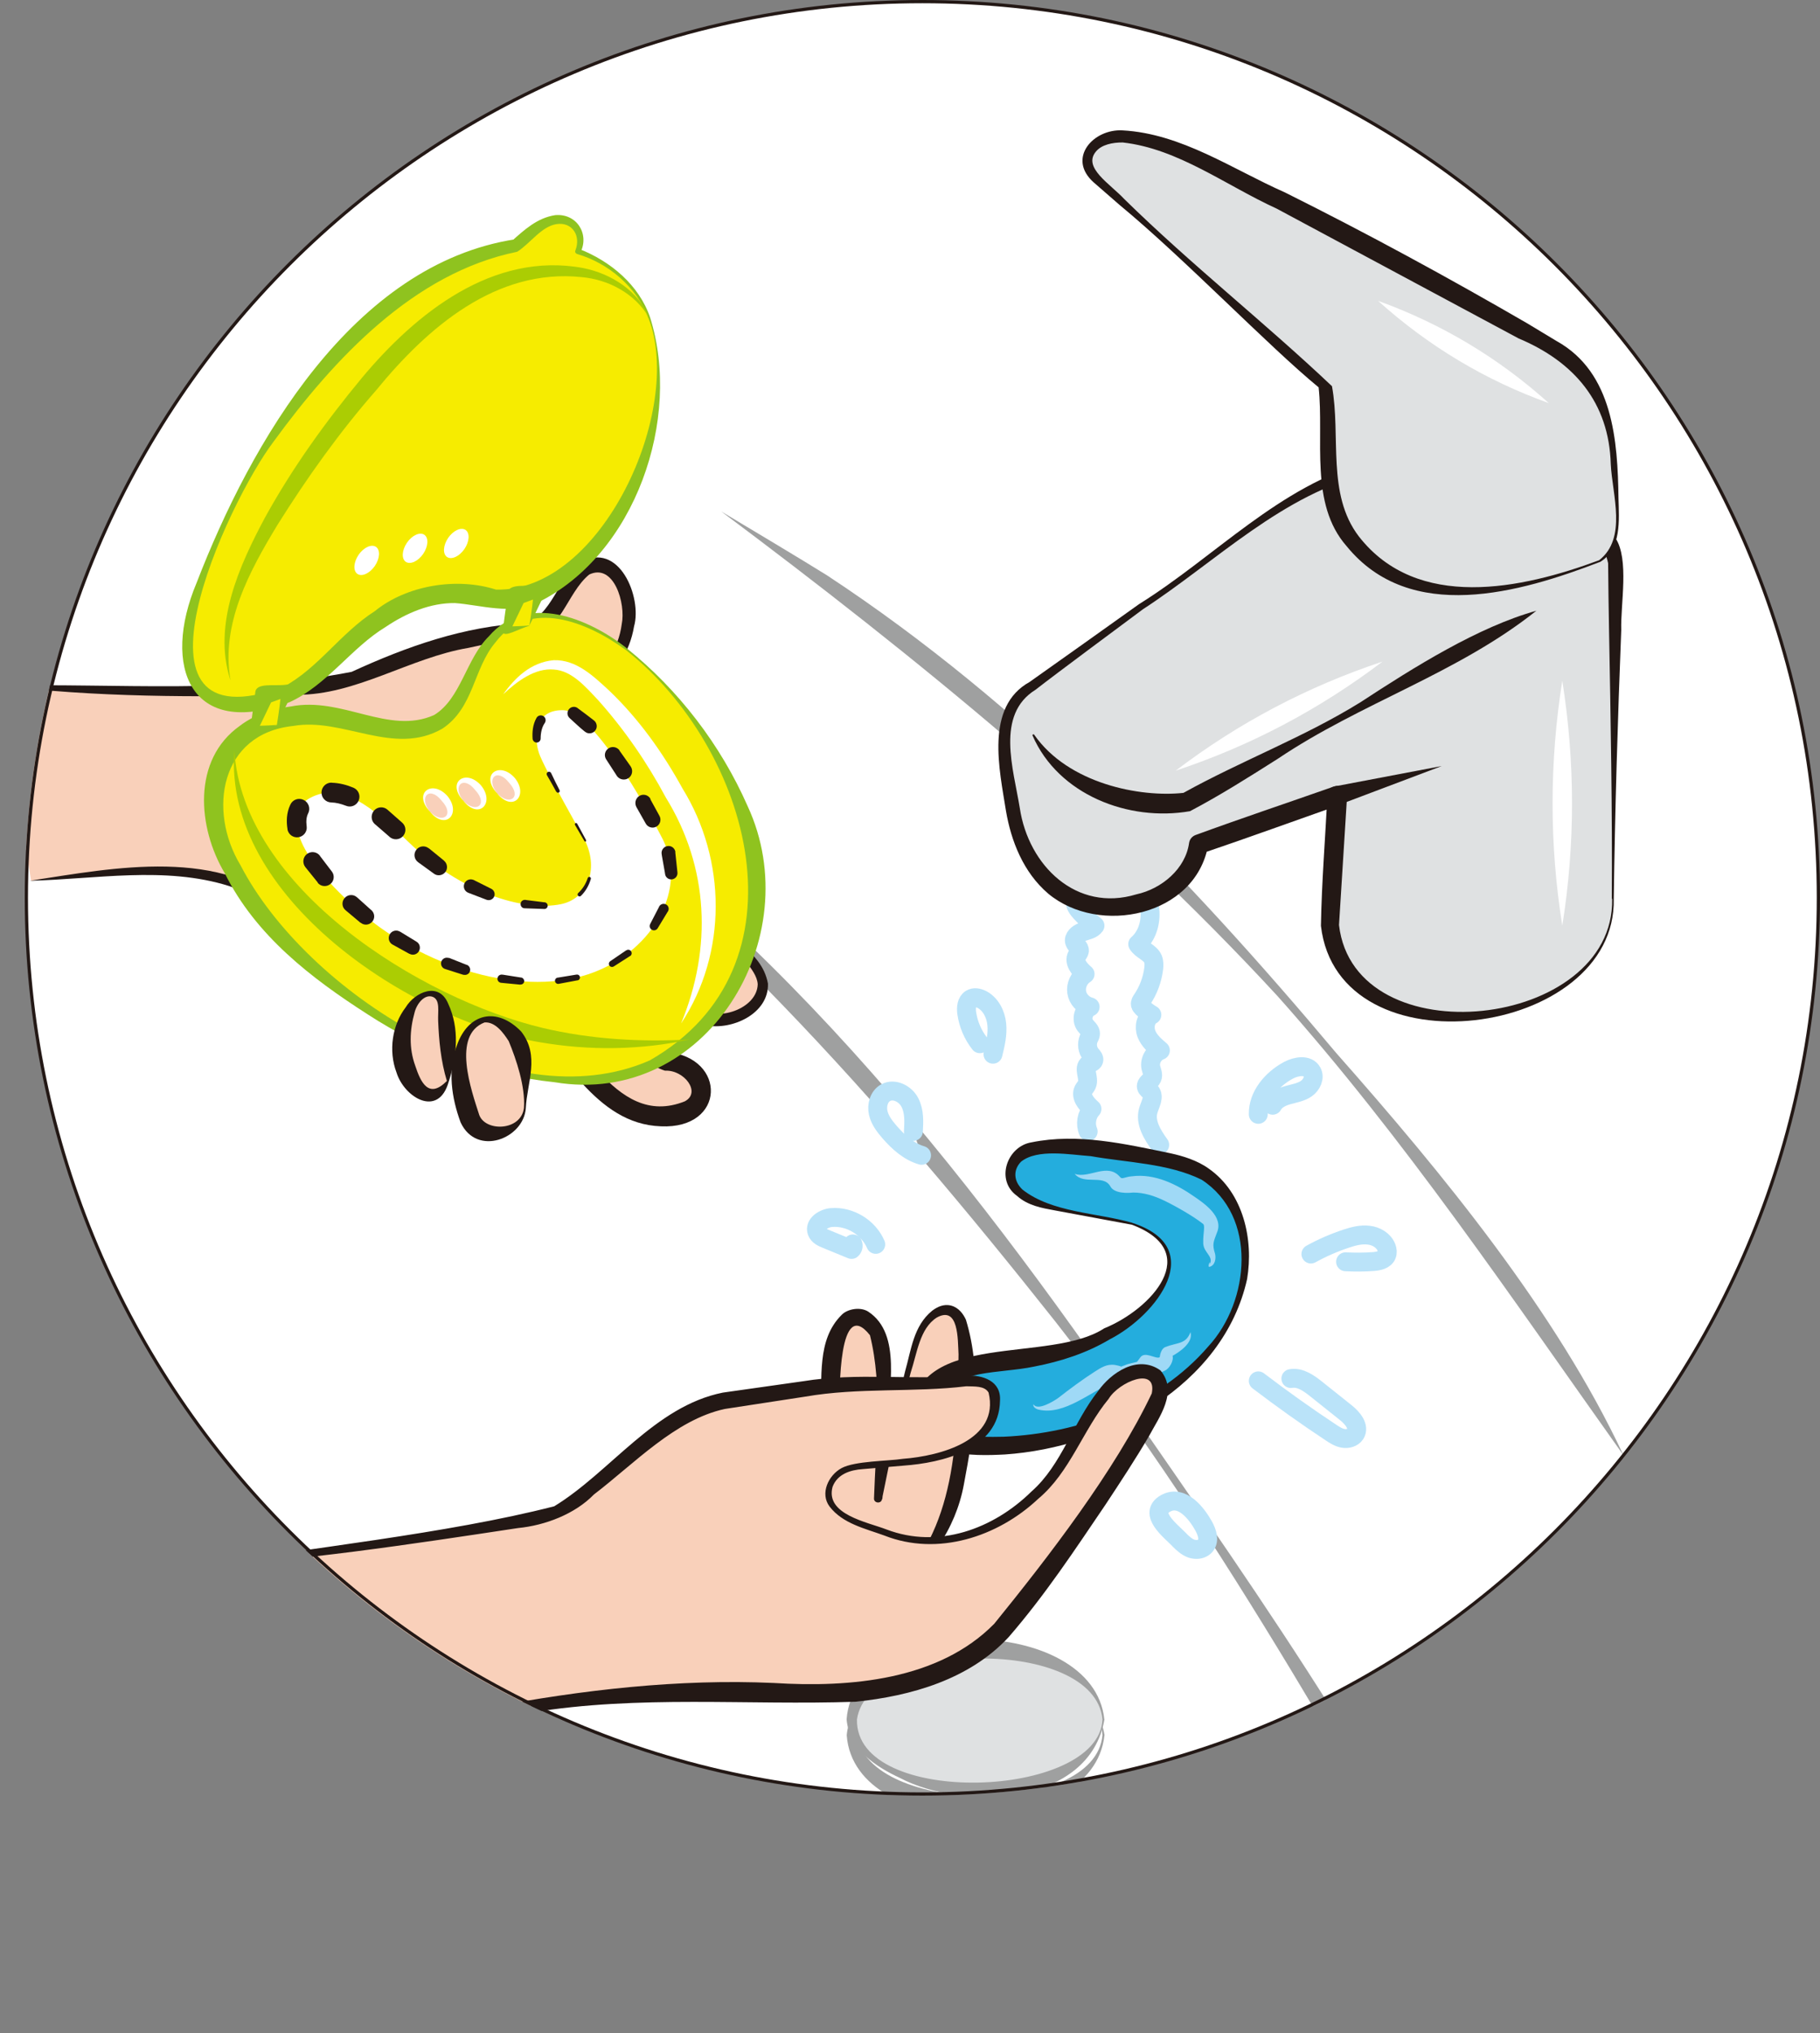 <?xml version="1.0" encoding="UTF-8"?>
<svg id="_レイヤー_2" data-name="レイヤー 2" xmlns="http://www.w3.org/2000/svg" width="158.05" height="176.52" xmlns:xlink="http://www.w3.org/1999/xlink" viewBox="0 0 158.05 176.52">
  <rect x="0" y="0" width="158.05" height="176.52" fill="#808080" stroke="none"/>
  <defs>
    <style>
      .cls-1 {
        stroke: #231815;
        stroke-width: .28px;
      }

      .cls-1, .cls-2, .cls-3 {
        fill: none;
      }

      .cls-4 {
        fill: #231815;
      }

      .cls-5 {
        fill: #24addd;
      }

      .cls-6 {
        fill: #fff;
      }

      .cls-3 {
        stroke: #bae3f9;
        stroke-linecap: round;
        stroke-linejoin: round;
        stroke-width: 1.64px;
      }

      .cls-7 {
        clip-path: url(#clippath-1);
      }

      .cls-8 {
        fill: #f9d0ba;
      }

      .cls-9 {
        fill: #9fd9f6;
      }

      .cls-10 {
        fill: #f6ec00;
      }

      .cls-11 {
        fill: #abcd03;
      }

      .cls-12 {
        fill: #dfe1e2;
      }

      .cls-13 {
        clip-path: url(#clippath-2);
      }

      .cls-14 {
        fill: #9fa0a0;
      }

      .cls-15 {
        clip-path: url(#clippath);
      }

      .cls-16 {
        fill: #8fc31f;
      }
    </style>
    <clipPath id="clippath">
      <path class="cls-2" d="M40.89,10.56C17.72,24.07,2.15,49.19,2.15,77.95c0,43.05,34.9,77.95,77.95,77.95,24.93,0,47.12-11.7,61.39-29.91V29.91c-6.09-7.77-13.62-14.35-22.18-19.35H40.89Z"/>
    </clipPath>
    <clipPath id="clippath-1">
      <rect class="cls-2" x="24.91" y="61.38" width="33.93" height="24.11"/>
    </clipPath>
    <clipPath id="clippath-2">
      <rect class="cls-2" x="24.91" y="61.38" width="33.93" height="24.11"/>
    </clipPath>
  </defs>
  <g id="_レイヤー_1-2" data-name="レイヤー 1">
    <g>
      <path class="cls-6" d="M80.1,155.76c42.9,0,77.81-34.91,77.81-77.81S123,.14,80.1.14,2.29,35.05,2.29,77.95s34.91,77.81,77.81,77.81"/>
      <g class="cls-15">
        <path class="cls-3" d="M94.17,76.97c-.44.43-.92,1-.75,1.59.07.24.24.44.41.63.39.43.81.82,1.26,1.18-.24.34-.7.4-1.09.54-.39.13-.81.49-.68.88.09.28.45.47.42.77-.02.15-.14.27-.22.41-.3.56.23,1.19.71,1.6-.52.32-.82.97-.73,1.57.09.61.57,1.13,1.17,1.28-.58.25-.81,1.09-.43,1.6.18.24.48.45.46.74,0,.14-.09.27-.15.41-.2.46-.12,1.02.2,1.4.13.15.3.33.23.51-.06.17-.29.2-.44.3-.52.36.09,1.2-.15,1.78-.07.17-.21.3-.3.47-.29.58.25,1.22.74,1.65-.48.52-.61,1.32-.33,1.96"/>
        <path class="cls-3" d="M98.84,76.34c.55.86.98,1.84,1.03,2.86.05,1.02-.3,2.1-1.07,2.77.32.53,1.07.71,1.32,1.28.11.26.1.56.07.84-.12.96-.46,1.88-1,2.68-.09.13-.19.28-.16.44.02.11.1.2.18.28.25.24.52.45.82.62-.56.29-.7,1.07-.47,1.66.23.59.73,1.02,1.21,1.43-.58.21-.96.88-.83,1.49.07.3.24.62.11.9-.13.29-.56.46-.5.77.03.19.24.29.36.43.37.44-.03,1.07-.19,1.62-.31,1.05.36,2.11.99,2.99"/>
        <path class="cls-14" d="M95.91,150.66c-.96,9.21-21.71,9.33-22.38,0,.22-2.59,2.51-4.1,4.62-5.08,5.54-2.92,16.47-2.43,17.77,5.08M95.74,150.66c-.28-6.92-21.5-7.72-21.32,0,1,6.89,20.64,7.2,21.32,0"/>
        <path class="cls-12" d="M95.82,149.28c0,3.37-4.89,6.11-10.93,6.11s-10.93-2.73-10.93-6.11,4.89-6.11,10.93-6.11,10.93,2.73,10.93,6.11"/>
        <path class="cls-14" d="M95.91,149.28c-1.3,7.51-12.22,8-17.77,5.08-2.11-.98-4.4-2.49-4.62-5.08.67-9.33,21.42-9.21,22.38,0M95.74,149.28c-.68-7.19-20.31-6.9-21.32,0-.19,7.71,21.03,6.93,21.32,0"/>
        <path class="cls-14" d="M130.65,176.52c-12.5-20.89-23.93-42.55-38.98-61.75-15.09-19.05-31.31-37.4-51.25-51.52-.08-.05,0-.19.09-.14,23.81,14.05,41.63,36.15,57.17,58.6,12.03,17.39,24.97,35.62,32.98,54.81"/>
        <path class="cls-14" d="M140.94,126.29c-9.64-13.56-18.94-27.42-30.02-39.83-14.43-15.65-31.63-29.6-48.28-42.05,2.13,1.27,7.18,4.29,9.19,5.55,16.98,11.17,31.23,26.01,44.23,41.49,9.3,10.52,19.08,22.46,24.89,34.83"/>
        <path class="cls-8" d="M77.32,138.21s4.1-2.94,5.38-7.94c1.28-4.99,1.54-12.04.9-14.85-.64-2.82-2.82-1.67-3.71.25-.89,1.92-3.62,14.44-3.62,14.44,0,0,1.18-12.78-.22-14.7-1.41-1.92-2.69-.9-3.33.51-.64,1.41-.64,6.53-.64,6.53l-6.15,10.75,11.4,4.99Z"/>
        <path class="cls-4" d="M77.31,138.12c5.82-5.16,5.84-13.36,5.93-20.54-.07-1.25.03-4.26-1.9-3.18-1.47.95-1.69,3.05-2.26,4.79-.97,3.63-1.75,7.31-2.49,10.99-.08.41-.72.33-.69-.09.15-4.64.77-9.65-.35-14.16-2.73-3.46-2.66,4.91-2.63,6.52-1.83,3.81-4.25,7.43-6.41,11.1l-.33-.98c3.65,1.7,7.29,3.59,11.11,5.55M77.33,138.29c-3.78-1.37-7.74-2.81-11.68-4.44-.35-.14-.51-.54-.37-.89,1.92-3.7,4-7.3,6.04-10.93l-.11.43c.26-2.78-.34-6.11,1.89-8.31.5-.51,1.62-.71,2.3-.27,2.98,1.96,1.68,6.81,1.78,9.81-.14,2.16-.32,4.31-.56,6.46l-.68-.11,2.66-10.98c.53-1.85.72-3.94,2.35-5.26.41-.31.99-.62,1.66-.44.66.18,1.05.74,1.27,1.22,1.43,4.67.72,9.63-.18,14.32-.71,3.85-3.09,7.29-6.33,9.38"/>
        <path class="cls-5" d="M98.3,106.25s-7.17-1.35-8.4-1.84c-1.23-.49-3.22-2.05-1.51-4.01,1.71-1.95,10.91-.14,14.15.62,4.67,1.1,6.79,6.75,4.97,11.99-2.09,6.03-9.77,11.24-18.03,12.29-8.26,1.05-9.8-1.42-9.46-3.16.6-3.05,4.15-3.67,8.47-4.1,6.21-.62,11.06-3.7,12.65-6.64,1.09-2.01-.09-4.41-2.84-5.15"/>
        <path class="cls-4" d="M98.28,106.33l-6.68-1.24c-1.09-.2-2.34-.41-3.28-1.26-1.91-1.36-.87-4.31,1.26-4.65,4.02-.82,8.13.14,12.06.95,1.07.23,2.35.62,3.34,1.34,3.01,2.11,3.89,6.17,3.32,9.58-2.07,9.29-12.12,14.62-21.03,15.23-2.82.15-7.59.23-8.14-3.51.55-7.29,12.04-4.35,16.76-7.44,4.08-1.65,8.67-6.64,2.4-9M98.32,106.17c6.61,2.13,2.17,8-1.94,10.11-2.01,1.2-4.27,1.93-6.57,2.37-3.05.64-6.82.2-8.66,2.84-1.45,3.38,3.85,3.3,6.02,3.25,6.53-.29,13.4-2.77,17.76-7.84,3.62-3.92,4.28-11.33-.59-14.48-2.88-1.42-6.48-1.48-9.62-2.04-1.84-.13-4.62-.66-6.05.48-.7.71-.66,1.69.13,2.43,2.56,2,6.41,1.99,9.51,2.87"/>
        <path class="cls-12" d="M140.05,78.03s.26-25.86.26-29.06-6.91-9.22-12.93-8.96c-6.02.26-8.96.13-12.8,2.05-3.84,1.92-23.56,16.52-25.86,18.18-2.3,1.67-1.41,7.43-.51,11.14.9,3.71,3.89,8.64,10.63,7.04,4.86-1.15,5.25-5.12,5.25-5.12l12.03-4.23s-.51,8.19-.64,10.88c-.13,2.69,2.82,9.86,14.08,7.94,11.27-1.92,10.5-9.86,10.5-9.86"/>
        <path class="cls-4" d="M139.97,78.04c.05-7.48-.1-15.79-.24-23.32-.03-1.23-.07-4.61-.08-5.82-.61-2.91-3.52-4.87-5.96-6.43-2.18-1.21-4.55-2-7.06-1.77-2.59.07-5.19,0-7.68.41-7.5,1.71-13.37,7.67-19.7,11.79-2.04,1.52-7.39,5.48-9.33,6.99-3.48,2.16-1.91,6.87-1.36,10.27.75,5,4.92,9.07,10.12,7.49,2.21-.48,4.27-2.22,4.58-4.46.05-.33.27-.58.56-.69,3.99-1.46,8.03-2.81,12.04-4.22.55-.21,1.17.26,1.12.85l-.7,11.18c1.34,11.56,23.94,9.07,23.72-2.27M140.14,78.03c.27,12.05-23.94,15.28-25.43,2.35.07-3.91.38-7.56.56-11.36l1.12.85c-4.01,1.41-8.01,2.87-12.03,4.23l.56-.72c-1.12,6.18-9.47,7.89-13.89,4.21-2.18-1.86-3.23-4.6-3.67-7.18-.56-3.56-1.85-9.04,2.05-11.2,1.99-1.4,7.45-5.29,9.51-6.76,6.58-4.1,12.19-10.27,19.84-12.34,2.62-.52,5.24-.56,7.82-.74,5.44-.39,10.83,2.76,13.71,7.35,1.21,1.85.43,5.74.5,7.98-.3,7.54-.55,15.82-.65,23.32"/>
        <path class="cls-12" d="M138.9,48.71s-7.68,2.56-9.47,2.69c-1.79.13-7.94-.13-10.88-3.2-2.95-3.07-2.82-4.23-3.07-7.55-.25-3.33-.38-7.04-.38-7.04,0,0-17.8-16.26-19.84-18.05-2.05-1.79-.26-4.99,5.25-3.2,5.5,1.79,32.01,16.39,34.7,18.05,2.69,1.67,4.61,4.74,4.86,8.84.26,4.1,1.15,8.19-1.15,9.47"/>
        <path class="cls-4" d="M138.94,48.79c-6.96,2.68-16.47,5.41-21.99-1.36-3.26-3.7-1.95-9.27-2.44-13.8-4.35-3.57-11.68-11.21-17.29-15.84l-2.25-1.96c-2.34-2.09-.02-4.66,2.52-4.51,5.13.28,9.58,3.4,14.1,5.39,7.14,3.56,14.13,7.36,21.03,11.36l2.57,1.55c4.9,2.73,5.29,8.68,5.36,13.63.05,1.9.28,4.42-1.61,5.55M138.87,48.64c2.45-1.91,1.14-5.68,1.01-8.34-.15-5.36-3.18-8.89-8.01-10.92l-21.01-11.27c-4.41-2.01-8.54-5.2-13.36-5.74-.89-.01-1.84.19-2.33.79-1.16,1.39,1.21,2.78,2.48,4.14,5.76,5.65,12.21,10.73,18.02,16.23.79,4.33-.48,9.36,2.33,13.04,5.07,6.51,14.16,4.57,20.87,2.07"/>
        <path class="cls-4" d="M133.44,53.01c-6.84,5.46-15.26,8.01-22.46,12.86-2.51,1.59-5.03,3.19-7.64,4.56-5.34.93-11.43-1.43-13.67-6.56-.04-.09.08-.16.14-.08,2.97,4.26,9.2,5.46,12.96,5.05,5.03-2.79,10.47-4.83,15.36-7.86,4.69-3.07,10.24-6.55,15.31-7.96"/>
        <path class="cls-4" d="M115.89,68.28l9.31-1.77-8.87,3.35c-1.1.39-1.59-1.34-.44-1.58"/>
        <path class="cls-6" d="M86.23,91.53c.21-.86.42-1.73.33-2.61-.09-.88-.54-1.77-1.33-2.16-.29-.14-.64-.2-.91-.04-.39.23-.43.78-.37,1.23.14.97.53,1.9,1.14,2.67"/>
        <path class="cls-3" d="M86.23,91.53c.21-.86.42-1.73.33-2.61-.09-.88-.54-1.77-1.33-2.16-.29-.14-.64-.2-.91-.04-.39.23-.43.78-.37,1.23.14.97.53,1.9,1.14,2.67"/>
        <path class="cls-6" d="M109.27,96.75c-.04-1.63,1.19-3.06,2.63-3.83.67-.35,1.66-.52,2.03.14.28.48-.02,1.13-.48,1.45-.46.32-1.03.41-1.57.56-.54.15-1.1.4-1.36.89"/>
        <path class="cls-3" d="M109.27,96.75c-.04-1.63,1.19-3.06,2.63-3.83.67-.35,1.66-.52,2.03.14.28.48-.02,1.13-.48,1.45-.46.32-1.03.41-1.57.56-.54.15-1.1.4-1.36.89"/>
        <path class="cls-6" d="M109.27,119.89c2.05,1.56,4.15,3.06,6.3,4.48.33.22.67.44,1.06.51.39.07.84-.04,1.06-.37.41-.63-.24-1.4-.82-1.86-.86-.68-1.71-1.36-2.57-2.05-.64-.51-1.39-1.05-2.2-.91"/>
        <path class="cls-3" d="M109.27,119.89c2.05,1.56,4.15,3.06,6.3,4.48.33.22.67.44,1.06.51.39.07.84-.04,1.06-.37.41-.63-.24-1.4-.82-1.86-.86-.68-1.71-1.36-2.57-2.05-.64-.51-1.39-1.05-2.2-.91"/>
        <path class="cls-6" d="M102.41,133.69c.31.31.64.62,1.06.77.1.03.2.05.3.06.34.04.7-.07.91-.33.38-.47.14-1.16-.15-1.69-.56-1.01-1.86-2.8-3.33-1.96-1.49.86.37,2.3,1.22,3.15"/>
        <path class="cls-3" d="M102.41,133.69c.31.31.64.62,1.06.77.1.03.2.05.3.06.34.04.7-.07.91-.33.38-.47.14-1.16-.15-1.69-.56-1.01-1.86-2.8-3.33-1.96-1.49.86.37,2.3,1.22,3.15Z"/>
        <path class="cls-6" d="M76.05,108.04c-.63-1.47-2.25-2.46-3.84-2.33-.68.05-1.51.59-1.27,1.23.12.34.49.51.82.64.73.3,1.46.6,2.19.9.13-.11.18-.32.11-.48"/>
        <path class="cls-3" d="M76.05,108.04c-.63-1.47-2.25-2.46-3.84-2.33-.68.05-1.51.59-1.27,1.23.12.34.49.51.82.64.73.3,1.46.6,2.19.9.13-.11.18-.32.11-.48"/>
        <path class="cls-6" d="M80.03,100.31c-1.12-.33-2.02-1.15-2.78-2.02-.43-.5-.85-1.04-.99-1.69-.14-.64.07-1.41.65-1.73.74-.41,1.73.1,2.11.86.39.76.35,1.65.3,2.5"/>
        <path class="cls-3" d="M80.03,100.31c-1.12-.33-2.02-1.15-2.78-2.02-.43-.5-.85-1.04-.99-1.69-.14-.64.07-1.41.65-1.73.74-.41,1.73.1,2.11.86.39.76.35,1.65.3,2.5"/>
        <path class="cls-6" d="M113.84,108.88c.98-.54,2.01-.99,3.07-1.34.63-.21,1.29-.38,1.94-.3.66.07,1.31.45,1.55,1.07.08.21.11.45.02.66-.17.42-.72.53-1.17.56-.8.06-1.6.06-2.4.02"/>
        <path class="cls-3" d="M113.84,108.88c.98-.54,2.01-.99,3.07-1.34.63-.21,1.29-.38,1.94-.3.66.07,1.31.45,1.55,1.07.08.21.11.45.02.66-.17.42-.72.53-1.17.56-.8.06-1.6.06-2.4.02"/>
        <path class="cls-6" d="M135.67,59.1c1.12,7.08,1.13,14.19,0,21.27-1.13-7.08-1.12-14.19,0-21.27"/>
        <path class="cls-6" d="M119.67,26.12c5.51,1.99,10.48,4.96,14.83,8.88-5.52-1.98-10.47-4.96-14.83-8.88"/>
        <path class="cls-6" d="M120.06,57.44c-5.46,4.14-11.45,7.31-17.96,9.47,5.45-4.15,11.46-7.31,17.96-9.47"/>
        <path class="cls-9" d="M93.34,101.92c1.24.44,2.86-1.04,3.95.3.17.19.42-.05,1-.09,1.99-.26,3.89.69,5.45,1.78.81.56,2.55,1.73,1.94,3.11-.3.82-.43.99-.16,1.85.09.4,0,1-.48,1.12-.18.04,0-.36-.02-.43l.09.35-.11-.07c.5-.71-.47-1.04-.51-1.88-.03-.96.22-1.6-.06-1.73-.76-.61-2.33-1.51-3.33-1.99-.87-.42-1.76-.7-2.7-.7-.4.05-1.66.12-1.99-.56-.62-1.04-2.28-.07-3.08-1.06"/>
        <path class="cls-9" d="M89.74,121.91c.33.62,1.73-.23,2.15-.53.93-.73,2.16-1.64,3.21-2.31.5-.31,1-.67,1.73-.56.86.16.29.2.81.04.43-.19.88-.23,1.26-.36l-.33.28s.41-.56.43-.58c.4-.64,1.36.15,1.71-.05.02-.22.15-.79.51-.89,1.01-.41,1.76-.21,2.16-1.29.29.93-1.05,1.79-1.6,2.08-.03.04.02-.06.04-.06.14.46-.27,1.15-.66,1.32-.72.4-1.4.16-1.82.05l.84-.3c-.34.74-.65.94-1.41,1.1-.74.24-1.38.62-2.21.25-1.78.65-4.11,2.82-6.36,2.29-.21-.04-.55-.24-.45-.49"/>
        <path class="cls-8" d="M16.94,136.12s29.35-3.52,31.78-4.93c2.43-1.41,9.84-8.99,13.81-9.5,3.97-.51,11.08-1.91,14.66-1.52,3.59.38,8.45-1.15,9.09.64.64,1.79-.51,4.87-5.12,5.76-4.61.9-7.17.38-8.32,1.41-1.15,1.02-1.79,2.94,1.92,4.35,3.71,1.41,6.14,1.92,9.22,1.02,3.08-.89,6.53-3.58,8.07-6.02,1.54-2.43,3.71-7.43,6.15-8.07,2.43-.64,3.07.77,2.18,2.94-.9,2.18-10.12,16-13.57,19.59-3.46,3.59-9.99,5.63-17.67,5.25-7.68-.38-17.67,0-24.96,1.41-7.3,1.41-25.73,5.51-25.73,5.51"/>
        <path class="cls-4" d="M16.93,136.03c9.61-1.6,21.89-2.86,31.2-5.25,4.88-2.98,8.71-8.68,14.64-9.87l6.99-.99c4.71-.77,9.34-.07,14.17-.49,1.37-.06,3.03.44,2.91,2.19-.07,4.25-5.07,5.39-8.37,5.63l-3.52.3c-1.11.07-2.23.43-2.65,1.54-.65,2.4,2.99,3.05,4.68,3.7,4.51,1.72,9.29-.04,12.6-3.3,2.63-2.31,3.6-5.98,5.8-8.74,1.06-1.51,3.4-3.19,5.39-1.77,1.58,1.85-.15,4.12-.97,5.67-1.2,2.05-2.5,4.02-3.8,5.99-2.66,3.92-5.23,7.83-8.41,11.5-3.42,3.68-8.47,5.11-13.29,5.61-9.42.32-18.82-.6-28.17.94l-27.71,5.33c15.28-4.07,32.32-8.64,48.77-7.9,6.66.42,14.34-.25,19.15-5.14,4.69-5.78,10.5-13.3,13.68-20,.48-2.4-2.86-1.01-3.75.48-2.23,2.7-3.35,6.37-6.11,8.67-3.51,3.31-8.74,5.01-13.36,3.19-1.66-.61-3.61-1.02-4.76-2.52-.85-1.13-.1-2.72,1.05-3.34,1.17-.62,4.02-.6,5.31-.8,3.27-.25,8.43-1.62,7.45-5.75-.35-.61-1.22-.52-1.94-.55-4.54.55-9.34.09-13.99.9l-6.98,1.07c-4.3.93-7.87,4.76-11.37,7.43-1.63,1.68-4.21,2.68-6.59,2.91-9.18,1.39-19.3,2.93-28.08,3.34"/>
        <path class="cls-8" d="M0,59.61s27.34,1.22,31.03-.76c3.69-1.98,12.08-4.2,14.39-4.02,2.31.18,3.54-4.03,5.33-5.43,1.8-1.4,4.61,1.27,3.7,5.42-.92,4.15-5.57,6.96-7.77,8.79-3.73,3.09,12.3,17.13,14.54,17.91,2.24.78,2.3-.53,4.46,2.47,2.17,3.01-2.12,4.91-4.01,4.58-1.89-.33-11.35-7.58-11.81-7.94-.46-.36,2.53,4.17,3.87,5.65,1.34,1.48,2.62,5.9,4.25,5.9,1.62,0,3.28,1.41,2.85,3.19-.42,1.77-5.61,2.76-8.79-1.08-3.18-3.84-6.15-6.94-6.15-6.94,0,0-9.43-.04-13.1-1.51-3.67-1.46-7.23-7.17-11.97-9.07-4.74-1.9-11.95-.96-18.12-.3"/>
        <path class="cls-4" d="M0,59.53c10.09-.22,20.65.75,30.54-1.2,4.74-2.18,9.8-3.98,15.06-4.22,2.29-.59,2.82-3.91,4.8-5.27,3.36-1.95,5.38,3.04,4.66,5.55-.76,4.6-5.2,6.99-8.39,9.69-.4.56-.25,1.42.05,2.17,2.18,4.61,6.22,8.13,9.95,11.51,1.97,1.49,3.71,3.67,6.34,3.72.44.01,1.02.18,1.39.49,1.05.97,2,1.88,2.29,3.43.08,2.63-3.14,4.07-5.39,3.62-4.22-1.91-7.74-4.89-11.47-7.5-.11-.09-.32-.23-.43-.32.05.04.15.1.23.11,1.33-.26.76-.84.89-.78,1.01,1.6,2.88,4.18,4.38,6.05.96,1.54,1.59,3.2,2.52,4.35.22.26.48.42.52.41,5.19.49,5.1,6.71-.55,6.45-5.75-.2-8.46-6.47-12.12-9.88,0,0,.6.25.6.25-5.72-.35-12.63.2-17.01-4.26-2.81-2.57-5.31-5.71-8.96-6.97-5.56-1.76-11.66-.59-17.31-.46,7.35-1.12,16.63-3.02,22.77,2.58,2.94,2.29,5.33,5.79,9.09,6.54,3.68.74,7.61.83,11.43.91,4.33,2.71,7.33,11.63,13.59,9.12,1.45-.77-.06-2.75-1.72-2.66-2.52-.76-2.95-3.89-4.17-5.56-.91-1.23-2.16-2.76-3.03-4.13-.49-.81-1.08-1.46-1.47-2.54.12.04-.45-.57.91-.84.12.03.25.1.33.18,3.31,2.56,6.69,5.23,10.23,7.39,1.66,1.35,5.21.14,5.25-2.01-.04-.68-.54-1.34-1.06-2.01-.54-.67-1.03-1.22-1.81-1.24-.84-.07-1.83-.23-2.59-.78-4.23-3.04-7.92-6.67-11.32-10.61-1.38-1.96-4.09-4.49-2.88-7.13,3.04-2.76,7.29-5.23,7.85-9.48.37-1.81-.68-5.33-2.82-4.32-2.01,1.65-2.45,5.21-5.55,5.63-1.66-.04-3.27.39-4.94.74-5.08.85-9.78,4.12-14.92,4.07-8.43.25-17.89.21-25.79-.82"/>
        <path class="cls-10" d="M56.38,27.61c-.76-2.24-2.93-4.67-6.2-5.78.44-1.23.21-2.43-1.36-2.75-1.27-.26-2.97,1.2-3.98,2.24-2.66.31-5.69,1.42-9.03,3.73-11.19,7.76-18.12,21.99-19.41,29.42-1.29,7.43,5.17,6.76,5.17,6.76,5.5-.96,5.35-2.74,10.3-6.65,4.96-3.91,8.33-3.15,10.29-2.69,1.97.46,6.12.47,10.57-5.9,4.45-6.36,5.38-13.21,3.64-18.39"/>
        <path class="cls-16" d="M56.31,27.63c-1.02-2.71-3.46-4.78-6.2-5.58-.12-.04-.2-.17-.15-.29.52-1.28-.27-2.52-1.64-2.3-1.32.21-2.27,1.68-3.41,2.4-8.98,1.83-15.9,9.29-21.15,16.48-3.99,5.25-13.96,26.65.83,21.31,3.04-1.62,4.97-4.68,7.96-6.59,2.79-2.27,7.14-2.95,10.52-1.87,9.18.25,16.35-15.65,13.25-23.55M56.46,27.58c2.76,8.77-1.28,20.57-9.77,24.74-2.23,1.11-5.03.19-7.19.04-2.11-.02-4.18.84-6.02,2.08-2.97,1.8-5.06,5.02-8.32,6.52-8.64,3.27-11.14-3.1-8.09-10.35,4.71-12.2,13.58-27.67,27.7-29.84l-.33.16c1.1-.98,2.21-2.01,3.77-2.25,1.87-.17,2.99,1.63,2.2,3.23l-.15-.31c2.75,1.07,5.24,3.14,6.2,5.98"/>
        <path class="cls-10" d="M54.36,56.34c2.85,2.02,12.1,11.81,11.37,21.7-.73,9.89-7.34,14.18-11.2,15.26-3.86,1.08-12.57.77-21.46-4.99-8.88-5.76-11.99-10.1-14-15.41-2.26-5.98,1.91-13.01,12.09-10.15,10.18,2.86,8.1-4.28,12.22-7.88,2.9-2.54,6.57-1.63,10.97,1.48"/>
        <path class="cls-16" d="M54.41,56.27c4.52,3.64,8.16,8.38,10.51,13.71,5.31,11.42-3.58,26.18-16.77,23.98-5.8-.6-11.37-2.73-16.25-5.91-4.82-3.09-9.71-6.82-12.39-12.25-2.34-3.92-2.86-9.83,1.33-12.79,1.3-.99,2.87-1.48,4.4-1.67,4.47-.89,8.51,2.51,12.46.74,2.32-1.41,2.77-4.87,4.74-6.82,3.29-3.83,8.7-1.57,11.96,1M54.31,56.41c-3.26-2.38-8.37-4.51-11.29-.63-1.92,2.27-1.86,5.66-4.6,7.48-4.22,2.44-8.65-1-12.96-.23-6.33.66-7.45,7.34-4.57,12.1,5.65,10.91,23.18,22.37,35.53,16.94,14.15-8.08,8.81-27.09-2.11-35.67"/>
        <polygon class="cls-10" points="45.97 54.33 43.99 54.73 44.89 51.71 46.87 51.31 45.97 54.33"/>
        <path class="cls-16" d="M45.97,54.33c-.96.28-2.18,1.04-2.29.55-.09.1.44-3.36.42-3.4.07-.87,1.66-.52,2.67-.66.37-.09.76.26.58.63l-1.38,2.87ZM45.97,54.33c.19-1.13.31-2.19.42-3.16l.58.63-1.92.71.62-.57-1.38,2.87-.37-.41c.63-.02,1.31-.03,2.04-.09,0,0-.74.06,0,0"/>
        <polygon class="cls-10" points="24.04 62.96 22.06 63.36 22.96 60.34 24.94 59.94 24.04 62.96"/>
        <path class="cls-16" d="M24.04,62.96c-.95.28-2.18,1.04-2.29.55-.09.1.44-3.36.42-3.4.07-.87,1.66-.52,2.67-.66.37-.09.76.26.58.63l-1.38,2.87ZM24.04,62.96c.19-1.13.31-2.19.42-3.16l.58.63-1.92.71.62-.57-1.38,2.87-.37-.41c.63-.02,1.31-.03,2.04-.09,0,0-.74.06,0,0"/>
        <path class="cls-11" d="M20,59.02c-1.55-4.79.78-9.91,3.02-14.1,2.38-4.31,5.25-8.3,8.39-12.09,4.69-5.63,11.4-11.01,19.22-9.56,2.45.48,4.84,2.01,5.75,4.33-1.25-2.14-3.55-3.33-5.87-3.54-7.41-.78-13.37,4.35-17.85,9.83-3.17,3.62-5.99,7.57-8.55,11.66-2.44,4.02-4.94,8.61-4.1,13.47"/>
        <path class="cls-11" d="M20.35,65.14c.7,11.96,16.19,21.59,26.79,24.11,4.14.98,8.45,1.24,12.77,1-4.24.92-8.69.99-13.02.24-11.26-1.87-27.52-12.61-26.54-25.35"/>
        <path class="cls-6" d="M59.15,88.85c2.7-6.54,2.41-13.55-1.33-19.61-1.61-3.01-3.57-5.86-5.84-8.41-1.16-1.24-2.34-2.61-3.9-2.7-1.6-.14-3.14.98-4.38,2.15.99-1.4,2.39-2.79,4.39-2.96,1.97-.06,3.46,1.4,4.79,2.62,2.59,2.47,4.67,5.39,6.39,8.52,3.83,6.2,3.89,14.3-.11,20.38"/>
        <g class="cls-7">
          <g class="cls-13">
            <path class="cls-6" d="M50.83,73s-3.6-6.35-4.02-7.6c-.42-1.26-.51-3.78,2.08-3.74,2.59.04,7.15,8.24,8.66,11.2,2.18,4.28-.77,9.54-5.94,11.54-5.96,2.3-14.9-.21-21.03-5.84-6.13-5.63-5.24-8.4-3.69-9.26,2.72-1.51,5.48.79,8.6,3.82,4.48,4.34,9.96,6.06,13.23,5.38,2.24-.46,3.31-2.92,2.1-5.49"/>
            <path class="cls-4" d="M50.76,73.04l-.83-1.42c-.03-.05-.01-.12.04-.15.05-.03.12-.01.15.04t0,0l.78,1.44s0,.09-.03.11c-.04.02-.09,0-.11-.03"/>
            <path class="cls-4" d="M48.31,68.75c-.26-.48-.53-.97-.81-1.44-.06-.1-.03-.22.07-.28.1-.06.22-.02.28.07,0,0,.01.02.01.02.23.5.48.99.73,1.48.04.08.01.17-.06.21-.08.04-.17.01-.21-.07"/>
            <path class="cls-4" d="M46.25,64.15c-.04-.59.01-1.23.34-1.82.11-.2.36-.28.57-.17.21.11.28.37.17.57,0,.01-.02.03-.02.04-.25.35-.36.85-.36,1.35,0,.19-.15.35-.35.35-.18,0-.33-.15-.35-.32"/>
            <path class="cls-4" d="M50.16,61.48c.48.35.96.71,1.43,1.08.27.22.31.62.09.88-.22.27-.61.31-.88.09l-.1-.08c-.38-.31-.74-.65-1.11-.99l-.13-.12c-.23-.21-.24-.56-.03-.79.19-.21.51-.24.74-.07"/>
            <path class="cls-4" d="M53.79,65.16l.97,1.37c.23.33.16.79-.17,1.02-.33.23-.79.15-1.02-.18,0,0-.01-.01-.01-.02l-.02-.03-.88-1.36-.02-.03c-.21-.32-.12-.75.21-.96.31-.2.73-.12.95.18"/>
            <path class="cls-4" d="M56.47,69.38l.8,1.46c.18.33.06.75-.27.93-.33.18-.74.06-.92-.26h0s-.81-1.43-.81-1.43h0c-.19-.35-.08-.78.26-.98s.77-.08.96.26c0,0,0,.01,0,.01"/>
            <path class="cls-4" d="M58.64,73.98l.19,1.77c.03.3-.18.56-.48.6-.28.03-.54-.16-.59-.44l-.02-.14-.26-1.47-.02-.14c-.06-.33.16-.64.49-.7.33-.06.64.16.7.49,0,.01,0,.03,0,.04"/>
            <path class="cls-4" d="M58,79.13l-.89,1.47c-.11.17-.34.23-.51.12-.17-.1-.23-.32-.14-.49l.03-.06.72-1.39.03-.07c.11-.21.37-.3.59-.19.22.11.3.37.19.58,0,.01,0,.02-.01.03"/>
            <path class="cls-4" d="M54.72,83l-1.42.91c-.13.08-.3.05-.38-.08-.08-.12-.05-.29.08-.38l.03-.02,1.32-.9.04-.02c.14-.09.32-.06.41.08.1.14.06.33-.08.42,0,0,0,0,0,0"/>
            <path class="cls-4" d="M50.17,85.11l-1.65.31c-.15.03-.29-.07-.32-.22-.03-.15.07-.29.22-.32h0s.03,0,.03,0l1.59-.26h.03c.14-.03.27.07.29.21.02.14-.07.27-.21.29"/>
            <path class="cls-4" d="M45.18,85.49l-1.66-.16c-.2-.02-.34-.19-.32-.39.02-.19.19-.34.39-.32,0,0,.01,0,.02,0h.03s1.59.25,1.59.25h.03c.17.03.28.19.26.35-.02.16-.17.27-.33.26"/>
            <path class="cls-4" d="M40.25,84.64l-1.6-.51c-.26-.08-.41-.36-.33-.63.09-.27.37-.41.63-.33.01,0,.02,0,.03,0h.03s1.51.6,1.51.6h.03c.23.1.34.36.25.59-.08.22-.33.33-.55.27"/>
            <path class="cls-4" d="M35.56,82.82l-1.47-.81c-.31-.17-.42-.56-.25-.88.17-.31.56-.43.88-.25,0,0,.01,0,.02.01l.04.02,1.36.83.03.02c.29.17.38.55.2.84-.17.28-.53.37-.81.21"/>
            <path class="cls-4" d="M31.31,80.12l-1.3-1.09c-.32-.26-.36-.73-.09-1.05.27-.32.73-.36,1.05-.1,0,0,.01.01.02.02l.04.03,1.19,1.07.04.03c.29.27.32.72.05,1.01-.26.29-.7.32-.99.07"/>
            <path class="cls-4" d="M27.61,76.64l-1.09-1.35c-.28-.35-.22-.85.12-1.13.35-.28.85-.22,1.13.12,0,0,0,0,0,.01l.05.07.96,1.26.04.05c.26.34.2.84-.15,1.1-.34.26-.82.2-1.09-.13"/>
            <path class="cls-4" d="M24.97,72c-.11-.65-.1-1.42.24-2.13h0c.2-.45.72-.63,1.15-.42.43.2.62.72.41,1.15,0,0,0,.02-.01.02-.15.29-.19.68-.13,1.11.07.46-.25.89-.71.96-.46.07-.88-.24-.96-.69"/>
            <path class="cls-4" d="M28.81,67.96c.67.02,1.31.19,1.88.43.43.18.64.67.46,1.11-.18.43-.67.64-1.1.46-.44-.17-.87-.28-1.29-.29-.47-.01-.85-.4-.84-.88.01-.47.4-.85.87-.84h.01Z"/>
            <path class="cls-4" d="M33.66,70.31l1.27,1.12c.34.3.37.82.07,1.16-.3.34-.82.37-1.16.08l-.03-.03-1.21-1.05-.04-.03c-.35-.3-.38-.83-.08-1.18.3-.35.83-.38,1.17-.08h0Z"/>
            <path class="cls-4" d="M37.28,73.68l1.24,1.01.04.04c.3.25.35.7.1,1-.24.29-.67.35-.97.13l-1.38-1c-.34-.25-.42-.72-.17-1.06.24-.34.72-.42,1.06-.17.01,0,.02.02.04.02l.04.04Z"/>
            <path class="cls-4" d="M41.19,76.43l1.44.72.04.02c.25.13.36.44.23.7-.12.24-.4.34-.65.25l-1.59-.61c-.31-.12-.46-.47-.34-.78.12-.31.47-.46.78-.34.02,0,.04.01.05.02l.05.02Z"/>
            <path class="cls-4" d="M45.67,78.14l1.59.2h.05c.16.03.27.17.25.33-.02.15-.15.26-.3.25l-1.7-.06c-.2,0-.36-.17-.35-.38,0-.2.18-.36.38-.35,0,0,.02,0,.03,0h.05Z"/>
            <path class="cls-4" d="M50.21,77.54c.38-.35.67-.81.83-1.31.02-.07.1-.11.18-.09.07.02.11.1.09.17-.16.55-.45,1.07-.86,1.47-.07.07-.17.07-.24,0-.07-.07-.07-.17,0-.24h0Z"/>
          </g>
        </g>
        <path class="cls-8" d="M45.58,96.21s.45-4.8-.95-6.36c-1.4-1.56-2.99-2.06-4.11-.03-1.17,2.12-.39,5.66.33,7.39.71,1.73,4.23,1.76,4.74-1"/>
        <path class="cls-4" d="M45.5,96.2c.13-1.87-.67-4.23-1.32-5.8-.47-.74-1.18-1.7-2.1-1.63-2.85,1.1-1.16,5.87-.46,8.04.55,1.47,3.63,1.39,3.88-.61M45.66,96.22c-.18,2.64-4.26,4.24-5.66,1.23-.79-2.14-1.14-4.52-.32-6.7,1-2.82,3.49-3.35,5.58-1.19,1.65,2.11.51,4.41.4,6.66"/>
        <path class="cls-8" d="M38.89,93.88s.22-6.35-.74-7.29c-.96-.94-2.62.05-3.2,3.12-.58,3.07,1.98,7.58,3.94,4.17"/>
        <path class="cls-4" d="M38.81,93.86c-.53-1.74-.69-3.52-.76-5.21-.04-.82.2-1.83-.47-2.1-.7-.26-1.37.57-1.57,1.33-.44,1.57-.5,3.13.05,4.65.48,1.46,1.17,2.91,2.74,1.33M38.97,93.9c-.88,3.19-3.86,1.41-4.54-.79-.71-1.88-.37-4.13.8-5.65.8-1.32,2.88-2.27,3.69-.32,1,2.15.77,4.54.05,6.77"/>
        <path class="cls-6" d="M36.75,48.09c-.45.65-1.12.95-1.51.69-.39-.27-.34-1.01.1-1.66.45-.65,1.12-.95,1.51-.69.39.27.34,1.01-.1,1.66"/>
        <path class="cls-8" d="M40.22,69.51c-.51-.6-.63-1.33-.27-1.64.36-.31,1.07-.07,1.58.53.51.6.63,1.33.27,1.64-.36.31-1.07.07-1.57-.53"/>
        <path class="cls-6" d="M40.22,69.51c-1.48-1.63.25-2.79,1.55-1.32,1.24,1.52-.17,3.04-1.55,1.32M40.22,69.51c1.1,1.17,2.21.35,1.06-.9-1.05-1.34-2.04-.37-1.06.9"/>
        <path class="cls-8" d="M43.15,68.86c-.51-.6-.63-1.33-.27-1.64.36-.31,1.07-.07,1.58.53.51.6.63,1.33.27,1.64-.36.31-1.07.07-1.57-.53"/>
        <path class="cls-6" d="M43.15,68.86c-1.48-1.63.25-2.79,1.55-1.32,1.24,1.52-.17,3.04-1.55,1.32M43.15,68.86c1.1,1.17,2.21.35,1.06-.9-1.05-1.34-2.04-.37-1.06.9"/>
        <path class="cls-8" d="M37.31,70.44c-.51-.6-.63-1.33-.27-1.64.36-.31,1.07-.07,1.58.53.51.6.63,1.33.27,1.64-.36.31-1.06.07-1.57-.53"/>
        <path class="cls-6" d="M37.31,70.44c-1.48-1.63.25-2.79,1.55-1.32,1.24,1.52-.17,3.04-1.55,1.32M37.31,70.44c1.1,1.17,2.21.35,1.06-.9-1.05-1.34-2.04-.37-1.06.9"/>
        <path class="cls-6" d="M40.33,47.67c-.45.65-1.12.95-1.51.69-.39-.27-.34-1.01.1-1.66.45-.65,1.12-.95,1.51-.69.39.27.34,1.01-.1,1.66"/>
        <path class="cls-6" d="M32.55,49.14c-.45.65-1.12.95-1.51.69-.39-.27-.34-1.01.1-1.66.45-.65,1.12-.95,1.51-.69.39.27.34,1.01-.1,1.66"/>
      </g>
      <path class="cls-1" d="M80.1,155.76c42.9,0,77.81-34.91,77.81-77.81S123,.14,80.1.14,2.29,35.05,2.29,77.95s34.91,77.81,77.81,77.81Z"/>
    </g>
  </g>
</svg>